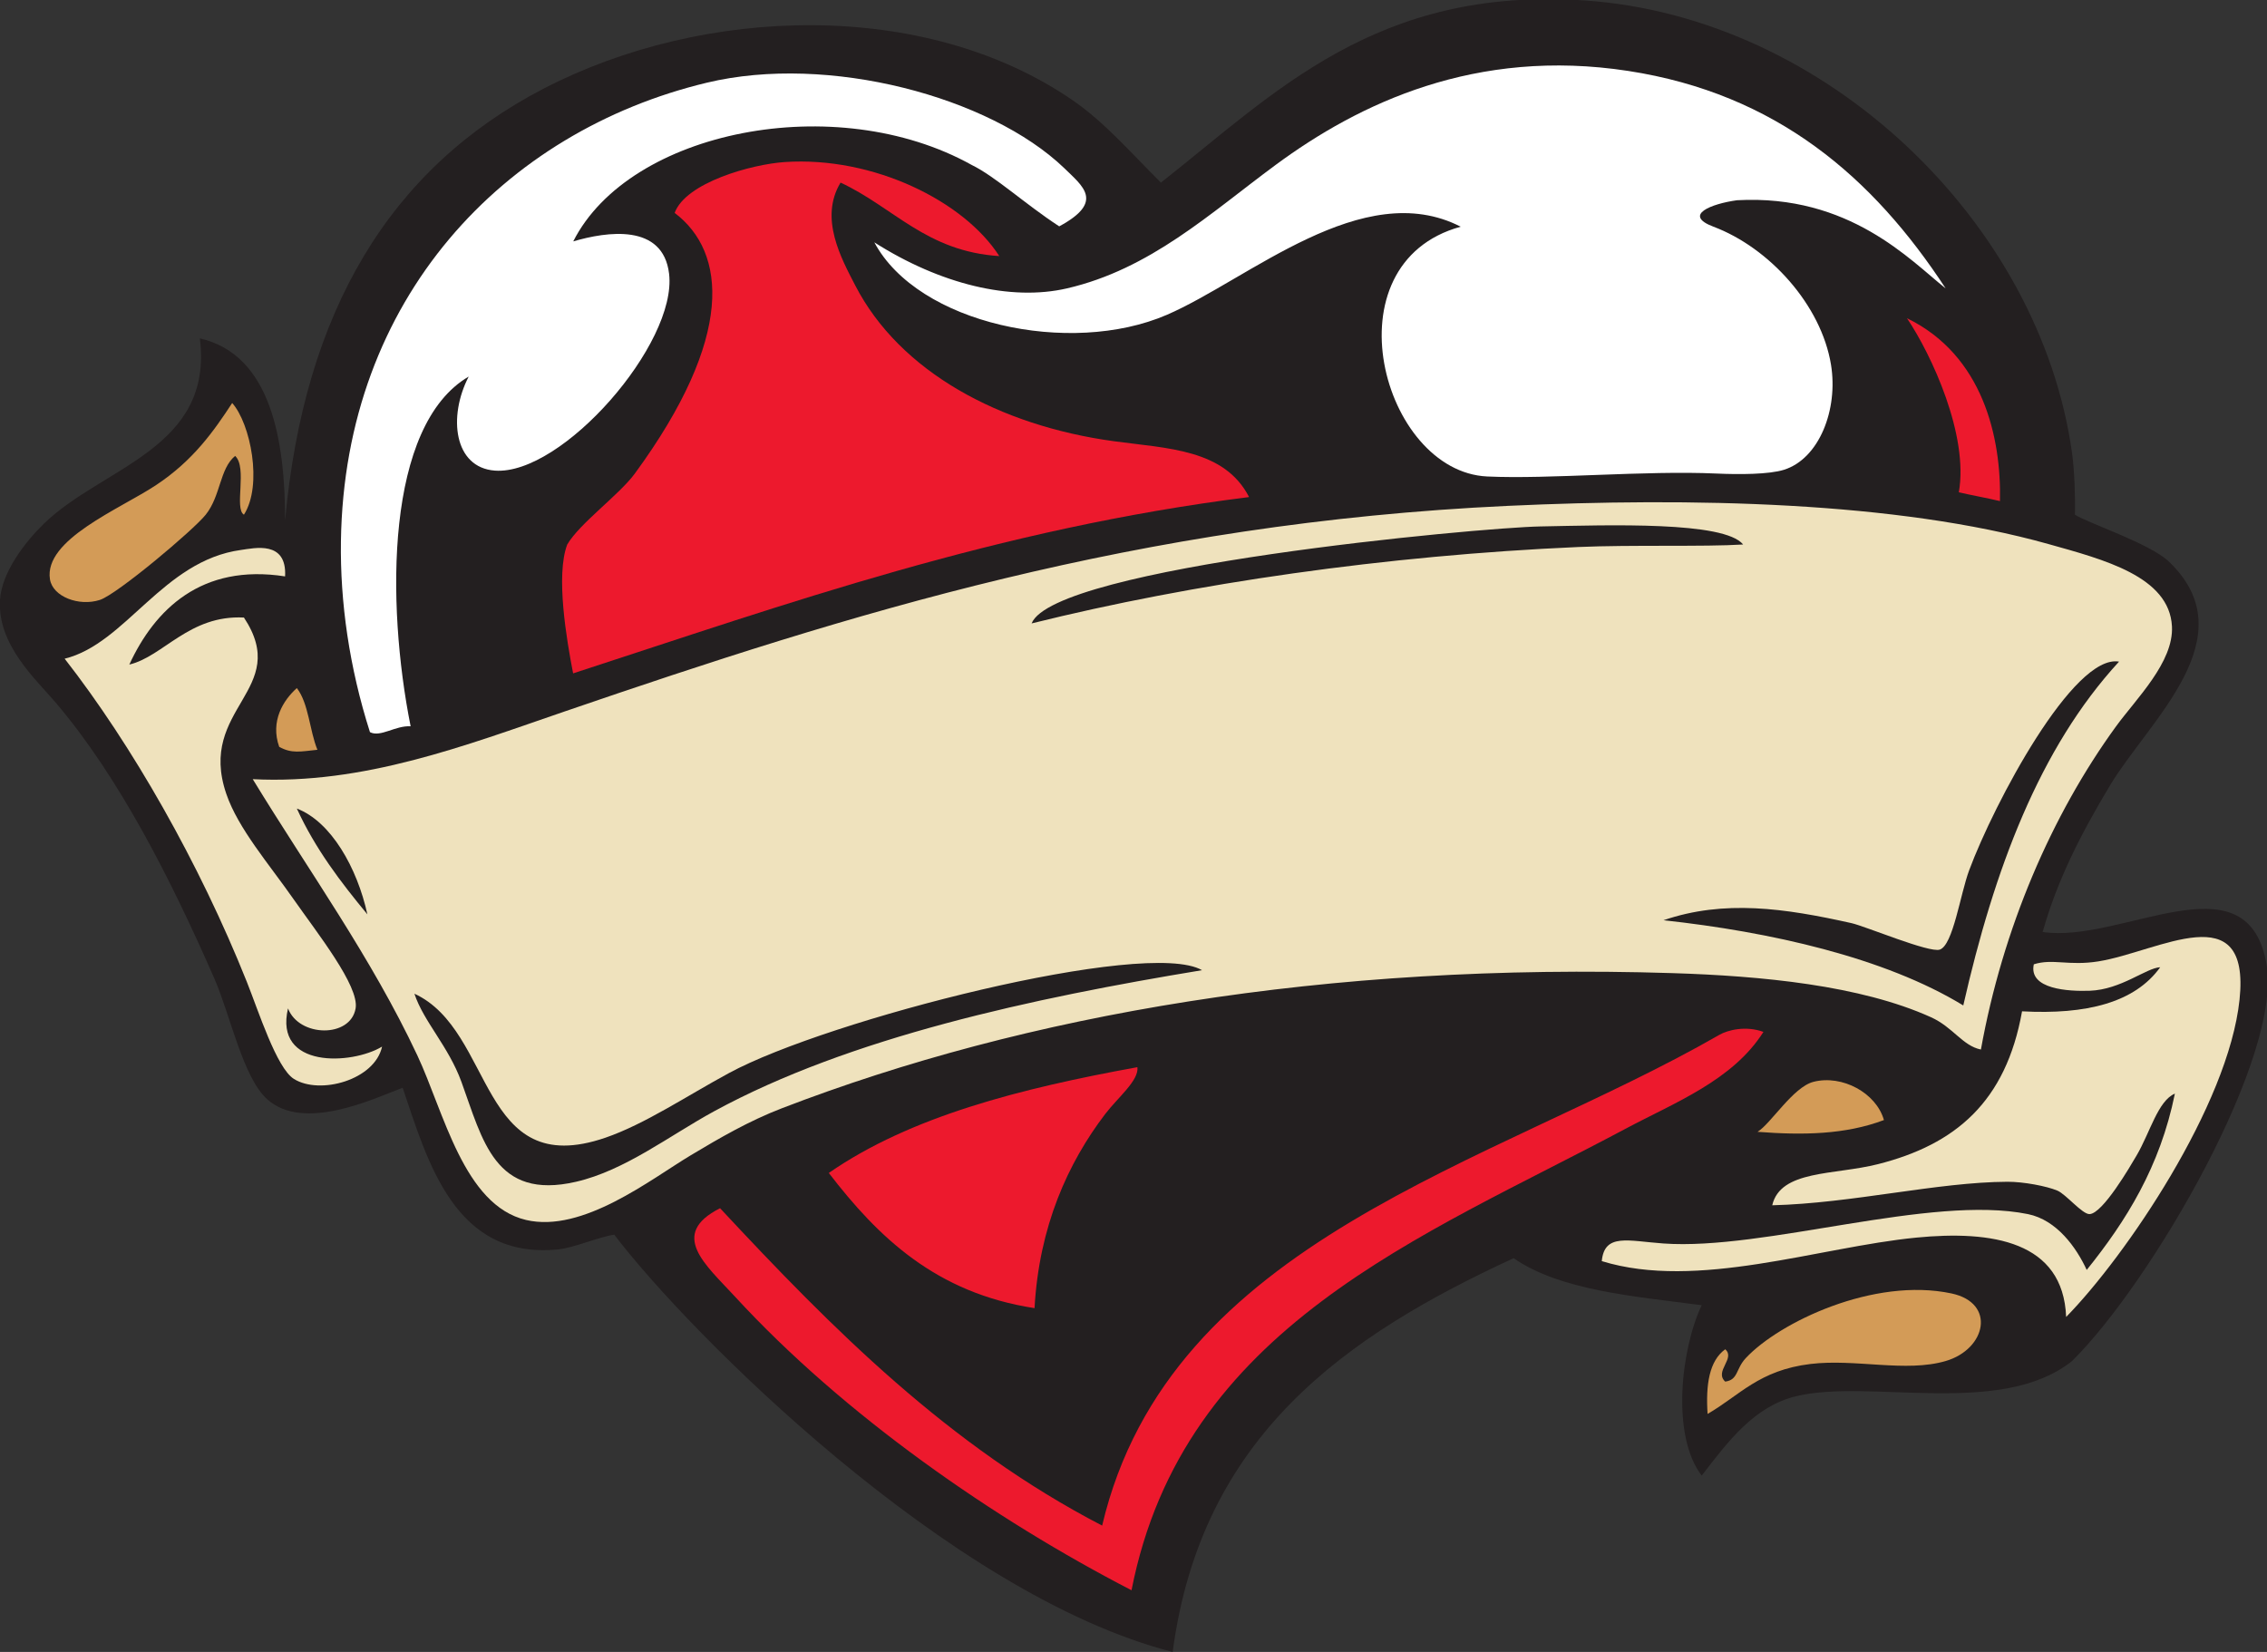 <?xml version="1.0" encoding="UTF-8" standalone="no"?>
<svg
   xmlns:dc="http://purl.org/dc/elements/1.1/"
   xmlns:cc="http://creativecommons.org/ns#"
   xmlns:rdf="http://www.w3.org/1999/02/22-rdf-syntax-ns#"
   xmlns:svg="http://www.w3.org/2000/svg"
   xmlns="http://www.w3.org/2000/svg"
   viewBox="0 0 493.533 359.68"
   height="359.68"
   width="493.533"
   xml:space="preserve"
   id="svg2"
   version="1.1"><rect x="0" y="0" width="493.533" height="359.68" fill="#333333" stroke="none"/><defs
     id="defs6" /><g
     transform="matrix(1.333,0,0,-1.333,0,359.68)"
     id="g10"><g
       transform="scale(0.1)"
       id="g12"><path
         id="path14"
         style="fill:#231f20;fill-opacity:1;fill-rule:evenodd;stroke:none"
         d="m 3336,1176 c 127.98,-19.2 330.86,124.02 364.79,-47.99 C 3732.27,977.773 3512.27,601.563 3384,475.195 3267.73,382.402 3053.01,447.012 2932.79,417.598 2865.14,401.055 2822.58,344.57 2779.2,288.008 c -50.35,65.449 -33.7,207.539 0,278.398 -113.27,14.727 -231.57,24.414 -307.21,76.797 C 2198.4,516.797 1961.79,353.398 1915.2,0 1550.03,93.418 1123.65,523.086 1003.19,681.602 978.07,677.949 937.441,660.215 911.992,657.598 742.836,640.254 698.746,800.059 657.594,921.602 608.969,903.125 496.477,849.57 436.797,902.402 396.773,937.832 376.133,1040.31 350.395,1099.2 279.926,1260.43 195.367,1427.74 91.195,1550.4 58.723,1588.64 -4.504,1645 0,1718.4 c 2.805,45.74 41.871,95.59 71.992,124.8 95.856,92.95 276.977,122 254.403,302.4 117.128,-26.82 139.257,-169 139.203,-297.6 30.98,340.64 170.5,575.12 422.402,705.6 261.02,135.21 622.27,147.23 863.99,-19.2 51.58,-35.51 92.48,-83.07 144.01,-134.4 187.07,147.45 352.29,320.32 691.2,297.6 395.87,-26.55 744.53,-363.03 796.8,-739.2 4.24,-30.54 5.34,-75.08 4.8,-100.81 20.18,-13.42 122.5,-46.96 153.59,-76.79 128.33,-123.12 -32.45,-259.19 -96,-364.8 -49.27,-81.88 -86.88,-156.64 -110.39,-240 v 0" /><path
         id="path16"
         style="fill:#ffffff;fill-opacity:1;fill-rule:evenodd;stroke:none"
         d="m 936.215,2304 c 54.527,16.05 146.615,29.94 156.515,-52.8 13.65,-114.11 -174.761,-329.77 -284.566,-321.6 -66.855,4.97 -76.672,88.06 -42.691,153.6 -135.805,-79.58 -135.086,-369.24 -94.852,-571.2 -25.113,1.41 -49.141,-18.46 -66.402,-9.6 -33.848,106.07 -48.875,212.48 -47.418,312 5.781,396.53 266.164,669.35 597.589,748.8 198.89,47.68 462.31,-23.24 583.35,-139.2 30.7,-30.06 66.64,-55.29 -7.85,-95.45 -55.91,36.54 -104.25,81.41 -142.82,100.24 -221.73,123.51 -559.1,56.7 -650.855,-124.79 v 0" /><path
         id="path18"
         style="fill:#d39b57;fill-opacity:1;fill-rule:evenodd;stroke:none"
         d="m 379.195,2040 c 29.789,-33.3 50.231,-133.92 19.2,-182.41 -16.368,9.91 6.082,76.95 -14.403,96 -25.515,-21.18 -23.23,-64.9 -47.996,-96 -20.105,-25.23 -144.785,-130.07 -172.805,-139.19 -34.066,-11.09 -77.054,5.18 -81.593,33.6 -10.375,64.9 113.824,114.65 172.797,153.6 61.398,40.54 94.855,88.75 124.8,134.4 v 0" /><path
         id="path20"
         style="fill:#efe2bd;fill-opacity:1;fill-rule:evenodd;stroke:none"
         d="m 3235.2,984.004 c -30,6.055 -45.47,36.506 -81.61,52.796 -115.72,52.2 -276.53,67.42 -422.4,72.01 C 2166.07,1126.52 1675.41,1041.54 1276.8,888.008 1223.35,867.422 1175.26,839.551 1127.99,811.191 1062.46,771.875 951.641,683.945 859.195,705.605 757.398,729.453 724.91,882.168 681.598,974.395 606.188,1135 503.855,1276.35 412.793,1425.6 c 181.012,-9.24 348.043,55.28 508.805,110.4 465.902,159.76 936.032,307.87 1540.792,336 299.06,13.91 634.71,7.38 883.21,-62.4 90.01,-25.28 197.36,-52.8 201.6,-134.4 3.03,-58.57 -58.59,-118.37 -91.2,-163.2 -105.81,-145.45 -185.45,-331.43 -220.8,-527.996 z m -720,854.386 c -99.73,-1.92 -793.7,-65.89 -830.4,-158.39 263.72,65.52 578.3,110.97 892.8,124.8 86.98,3.82 205.6,0.13 269.26,4.11 -30.81,38.22 -218.5,31.68 -331.66,29.48 z M 3216,1276.8 c -14.55,-39.09 -26.2,-122.27 -48,-129.59 -17.05,-5.75 -121.48,38.14 -144,43.2 -109.74,24.55 -207.94,38.67 -307.2,4.79 173.21,-18.89 360.67,-60.47 489.59,-139.2 50.36,221.66 124.08,419.92 254.4,561.6 -74.49,13 -204.08,-231.38 -244.79,-340.8 z M 484.797,1377.6 c 30.144,-65.84 71.703,-120.3 115.199,-172.8 -16.703,76.25 -59.43,151.56 -115.199,172.8 z M 1190.63,945.605 C 1121.9,908.379 1052.89,862.012 988.793,840 780.957,768.613 808.484,1014.59 676.797,1075.2 c 15.058,-45.65 55.453,-85.512 76.797,-143.989 34.668,-95 54.414,-193.926 187.203,-163.203 80.093,18.515 152.333,75.293 225.593,115.195 221.52,120.647 519.55,184.747 796.8,230.387 -90.49,52.33 -611.67,-80.84 -772.56,-167.985 v 0" /><path
         id="path22"
         style="fill:#efe2bd;fill-opacity:1;fill-rule:evenodd;stroke:none"
         d="m 465.598,1756.8 c -136.907,21.36 -213,-54.4 -254.403,-144.01 55.641,13.19 97.789,81.41 187.2,76.81 78.46,-118.71 -76.95,-147.21 -28.801,-288 19.472,-56.94 69.636,-114.39 110.402,-172.79 37.527,-53.77 107.074,-141.13 100.801,-177.6 -8.402,-48.83 -92.668,-47.11 -110.402,0 -23.391,-98.827 104.273,-92.284 153.597,-62.421 -11.867,-54.629 -101.679,-79.297 -143.996,-52.793 -28.308,17.734 -57.902,111.094 -76.805,158.394 -77.625,194.36 -188.086,387.72 -297.593,528.01 100.027,24.48 160.398,160.16 287.996,177.6 21.687,2.96 75.199,16.06 72.004,-43.2 v 0" /><path
         id="path24"
         style="fill:#d39b57;fill-opacity:1;fill-rule:evenodd;stroke:none"
         d="m 484.797,1574.4 c 19.488,-25.31 20.613,-68.99 33.598,-100.8 -27.528,-2.82 -41.832,-6.61 -62.399,4.79 -14.918,42.02 6.754,76.33 28.801,96.01 v 0" /><path
         id="path26"
         style="fill:#efe2bd;fill-opacity:1;fill-rule:evenodd;stroke:none"
         d="m 3374.39,547.207 c -4.91,123.926 -121.09,141.68 -244.8,129.59 -159.61,-15.606 -357.7,-86.406 -513.59,-38.399 4.39,46.114 42.81,32.911 100.8,28.809 165.45,-11.758 436.05,80.234 595.19,47.988 47.23,-9.57 79.18,-54.726 96.01,-91.191 64.21,79.785 119.73,168.262 143.99,287.988 -27.68,-11.699 -40.63,-63.691 -62.4,-100.801 -10.59,-18.066 -55.12,-94.726 -76.8,-95.996 -11.81,-0.683 -38.57,32.461 -52.8,38.399 -17.8,7.441 -55.5,14.531 -81.59,14.414 -114.85,-0.567 -252.81,-35.117 -384.01,-38.418 13.47,58.008 101.14,49.043 172.81,67.207 126.27,32.012 208.84,101.641 235.19,249.613 104.88,-5.69 184.21,14.2 225.61,71.99 -22.93,-1.02 -63.64,-36.6 -115.21,-38.4 -34.14,-1.19 -100.12,2.25 -91.2,43.2 30.97,9.83 56.93,-3.02 105.61,4.81 98.13,15.76 248.45,109.88 230.4,-62.4 -18.13,-172.856 -186.41,-419.809 -283.21,-518.403 v 0" /><path
         id="path28"
         style="fill:#d39b57;fill-opacity:1;fill-rule:evenodd;stroke:none"
         d="m 3076.8,868.809 c -63.07,-23.829 -132.56,-24.942 -206.41,-19.219 21.51,12.988 57.93,73.008 91.2,81.621 46.92,12.129 102.7,-18.086 115.21,-62.402 v 0" /><path
         id="path30"
         style="fill:#d39b57;fill-opacity:1;fill-rule:evenodd;stroke:none"
         d="m 2788.8,388.809 c -3.19,47.988 2.78,86.796 28.8,105.586 17.22,-14.922 -18.37,-35.938 0,-52.793 21.54,2.949 16.91,20.527 33.59,38.398 54.62,58.516 209.11,132.598 336.01,105.605 73.09,-15.566 56.73,-91.054 -9.6,-110.41 -65.22,-19.023 -147.37,4.082 -220.8,-4.804 -84.05,-10.157 -115.65,-51.368 -168,-81.582 v 0" /><path
         id="path32"
         style="fill:#ffffff;fill-opacity:1;fill-rule:evenodd;stroke:none"
         d="m 2385.6,2327.99 c -160,82.15 -346.25,-86.17 -480,-143.99 -157.95,-68.2 -406.47,-14.82 -477.65,118.43 107.43,-68.36 222.65,-96.43 314.44,-75.23 136.03,31.41 233.21,122.13 340.8,201.59 136.08,100.51 326.87,191.95 576.01,153.61 242.11,-37.26 399.75,-173.73 518.4,-355.2 -57.37,45.48 -156.97,154.17 -340.8,144 -41.47,-5.71 -89.27,-24.04 -38.4,-43.21 91.28,-34.38 176.1,-127.85 191.99,-225.6 11.88,-73 -19.17,-153.27 -76.8,-171.43 -24.43,-7.7 -73.21,-7.85 -110.4,-6.16 -116.22,5.28 -273.47,-9.55 -374.39,-4.8 -171.34,8.06 -262.43,347.79 -43.2,407.99 v 0" /><path
         id="path34"
         style="fill:#ed192d;fill-opacity:1;fill-rule:evenodd;stroke:none"
         d="m 1631.99,2280 c -118.97,7.42 -172.81,79.98 -259.2,120 -35.18,-58.11 1.21,-123.86 24.01,-168 72.88,-141.12 235.93,-228.98 422.4,-254.4 87.62,-11.94 180.49,-12.85 220.79,-91.2 -412.14,-51.85 -753.93,-174.07 -1103.994,-288 -10.492,54.15 -28.777,160.1 -9.601,210.47 20.359,34.83 84.785,80.95 110.405,115.93 163.4,223.13 149.65,361.8 65.04,425.72 17.99,49.52 125.54,79.46 179.76,83.08 145.01,9.68 293.11,-64.09 350.39,-153.6 z m 1248,-1267.21 c -50.1,-79.313 -145.11,-115.446 -225.6,-158.395 -331.94,-177.11 -722.03,-322.872 -806.4,-753.594 -223.81,115.605 -469.13,285.41 -647.99,480 -47.14,51.289 -108.59,101.308 -24,144.004 183.64,-197.149 373.26,-388.34 624,-518.399 110.38,468.399 637.63,588.399 1008,801.604 13.67,7.87 43.33,15.33 71.99,4.78 z m -1022.4,-57.595 c 2.77,-21.757 -32.07,-49.55 -52.79,-76.797 -60.37,-79.316 -107.8,-182.851 -115.21,-316.796 -160.94,24.648 -255.33,115.859 -336,220.8 133.23,92.364 313.12,138.086 504,172.793 z M 3114.45,2178.48 c 124.23,-60.43 154.14,-194.89 151.88,-298.66 -21.95,5.24 -49.64,10.14 -67.21,14.39 16.36,92.66 -44.1,224.01 -84.67,284.27 v 0" /></g></g></svg>